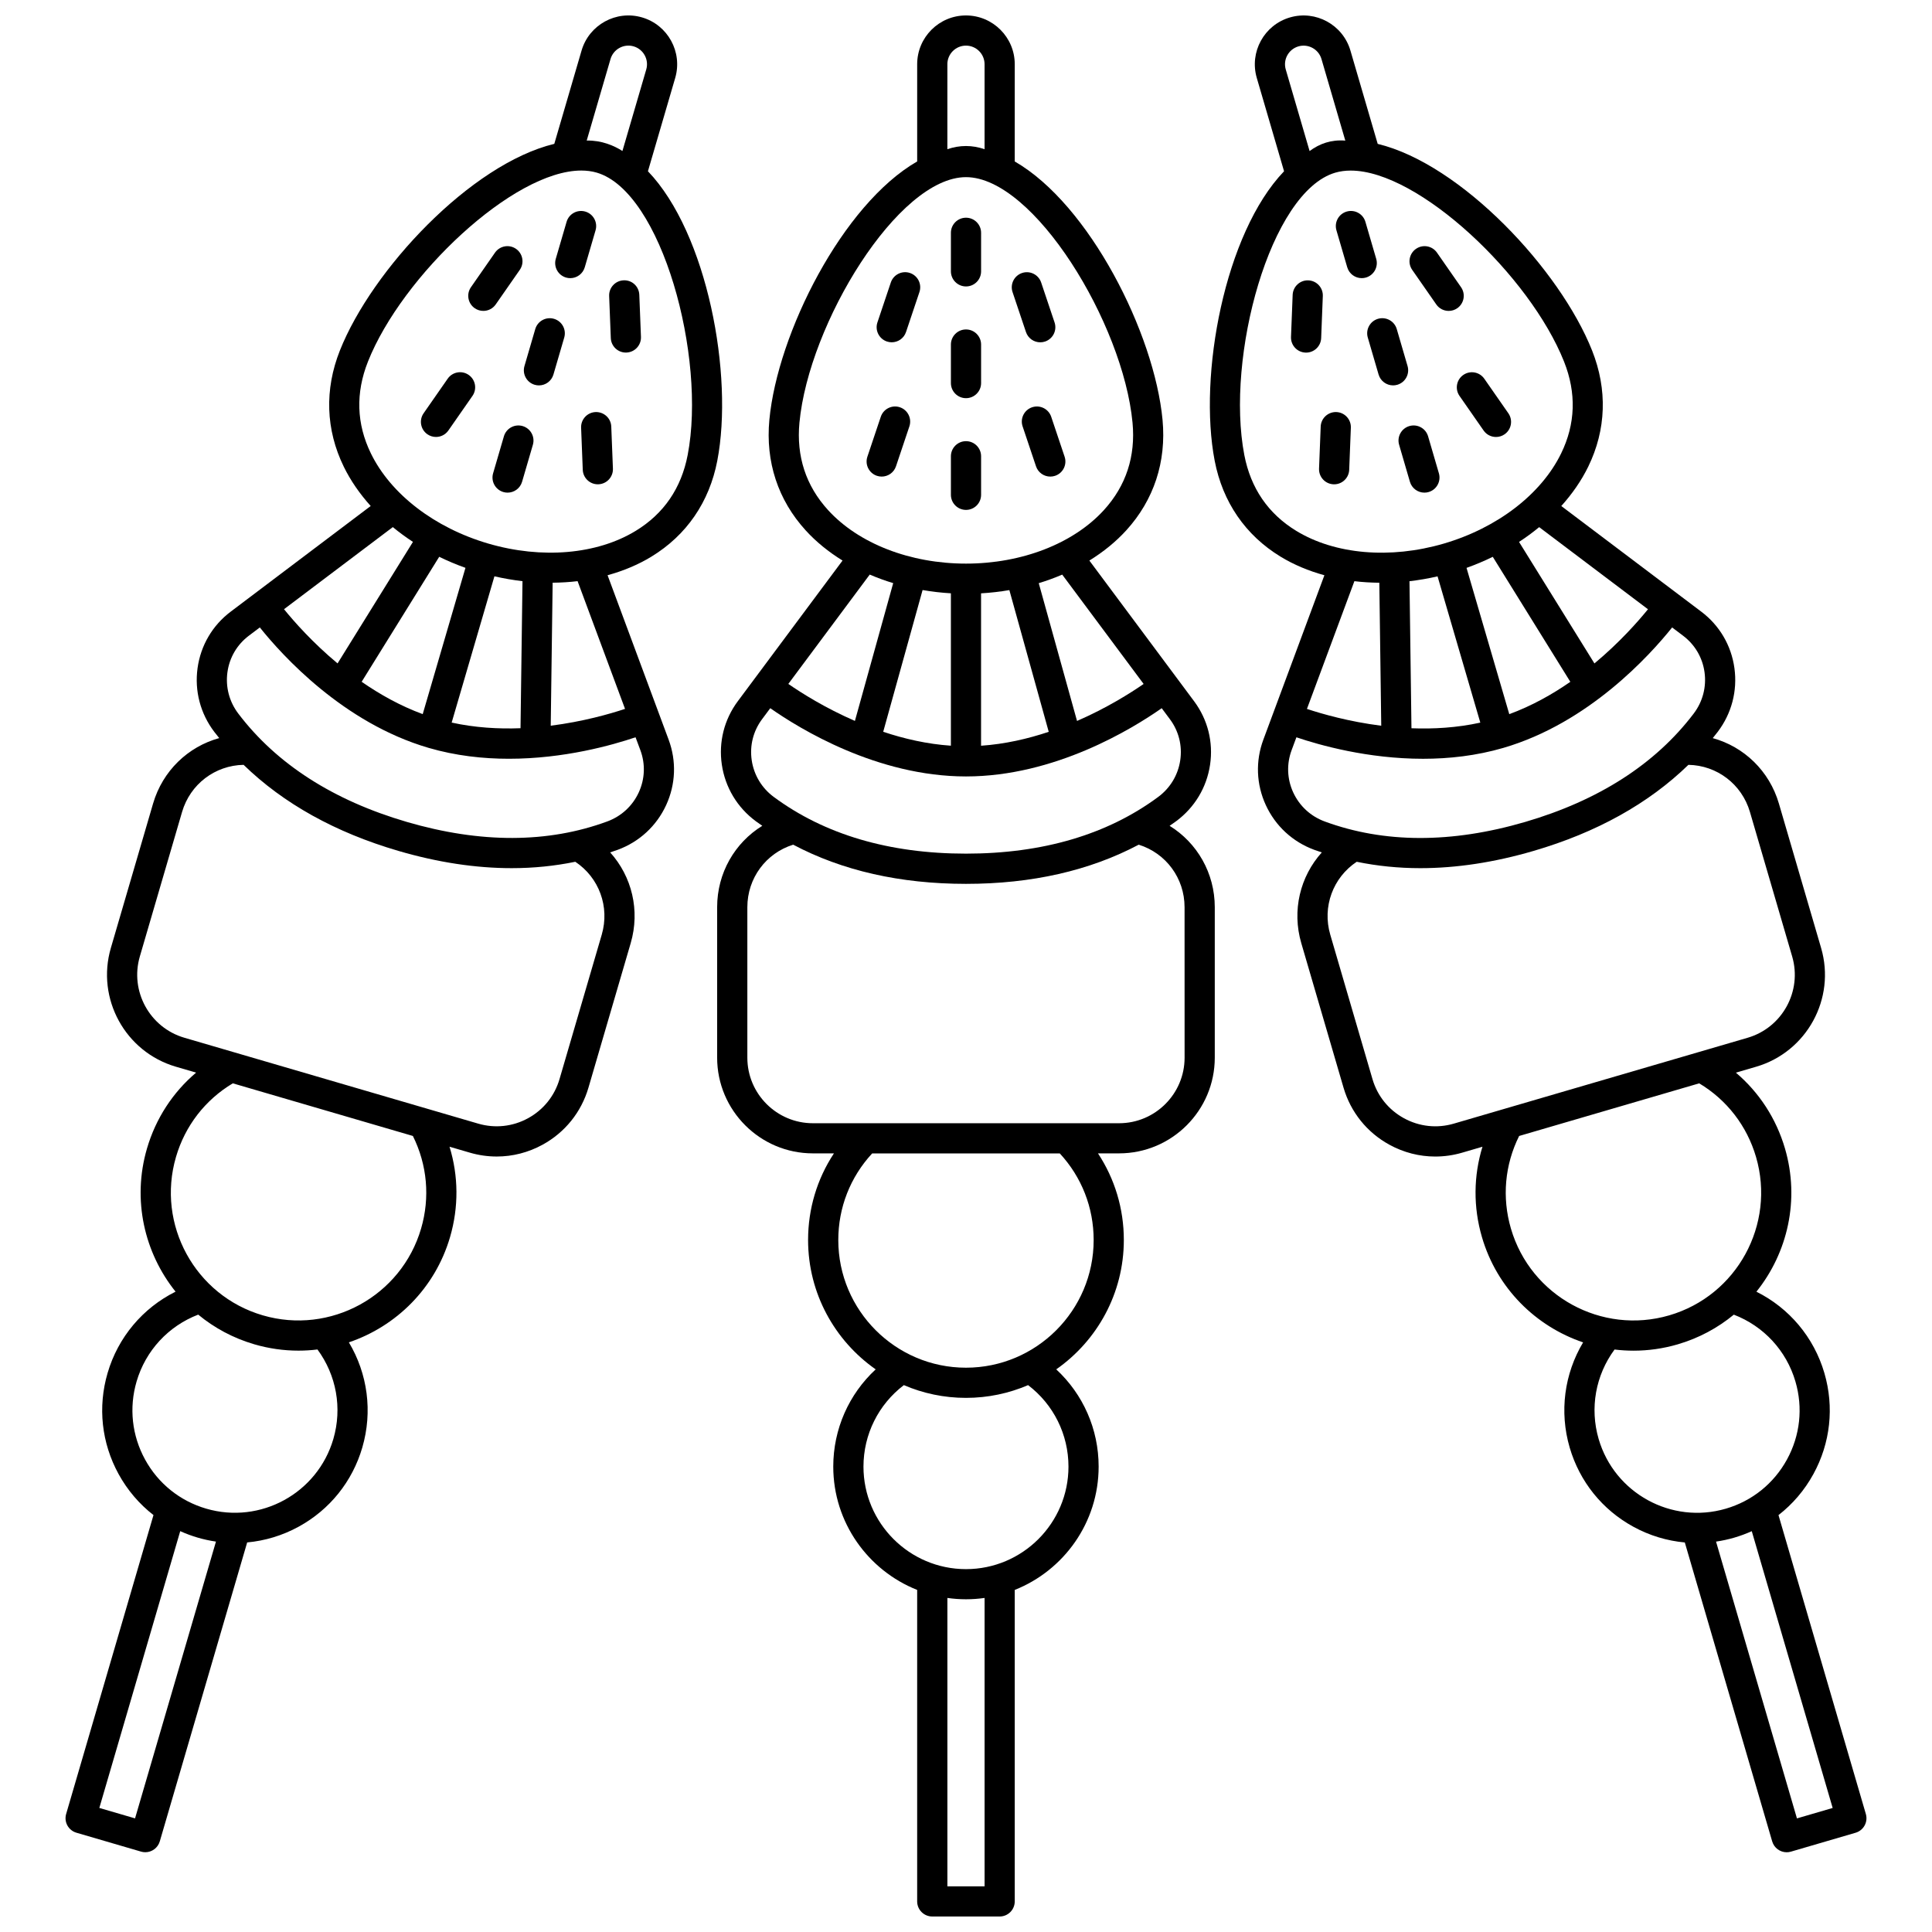 <?xml version="1.0" encoding="UTF-8"?>
<!-- Uploaded to: SVG Repo, www.svgrepo.com, Generator: SVG Repo Mixer Tools -->
<svg width="800px" height="800px" version="1.1" viewBox="144 144 512 512" xmlns="http://www.w3.org/2000/svg">
 <defs>
  <clipPath id="c">
   <path d="m334 148.09h132v503.81h-132z"/>
  </clipPath>
  <clipPath id="b">
   <path d="m464 148.09h175v486.91h-175z"/>
  </clipPath>
  <clipPath id="a">
   <path d="m161 148.09h175v486.91h-175z"/>
  </clipPath>
 </defs>
 <g clip-path="url(#c)">
  <path d="m453.96 362.85c0.578-0.402 1.16-0.797 1.723-1.215 4.914-3.637 8.109-8.957 9-14.984 0.887-5.988-0.617-11.957-4.231-16.812l-27.758-37.285c3.695-2.285 7.004-4.961 9.773-8 7.336-8.059 10.66-18.18 9.621-29.273-2.16-22.969-19.426-57.137-39.172-68.492l0.004-25.766c0-7.129-5.801-12.93-12.93-12.93s-12.93 5.801-12.93 12.93v25.762c-19.746 11.355-37.012 45.523-39.172 68.492-1.043 11.09 2.281 21.215 9.621 29.273 2.769 3.043 6.078 5.719 9.773 8l-27.758 37.285c-3.613 4.856-5.113 10.824-4.231 16.812 0.895 6.027 4.09 11.348 9 14.984 0.566 0.418 1.148 0.812 1.723 1.215-7.305 4.508-11.965 12.527-11.965 21.562v39.879c0 13.988 11.379 25.367 25.367 25.367h5.586c-4.457 6.758-6.852 14.66-6.852 22.953 0 14.176 7.094 26.719 17.914 34.289-7.121 6.594-11.242 15.852-11.242 25.762 0 14.824 9.227 27.523 22.234 32.688v82.547c0 2.207 1.789 4 4 4h17.859c2.207 0 4-1.789 4-4v-82.547c13.008-5.164 22.234-17.863 22.234-32.688 0-9.91-4.121-19.168-11.238-25.762 10.816-7.57 17.914-20.113 17.914-34.289 0-8.293-2.398-16.199-6.852-22.953h5.586c13.988 0 25.367-11.379 25.367-25.367v-39.879c-0.004-9.027-4.664-17.047-11.973-21.559zm-6.887-37.594c-3.504 2.422-9.75 6.367-17.648 9.805l-10.145-36.516c2.141-0.648 4.215-1.406 6.219-2.266zm-25.148 12.684c-5.551 1.859-11.617 3.254-17.934 3.688v-40.387c2.543-0.148 5.047-0.438 7.5-0.859zm-26.863-176.92c0-2.719 2.211-4.93 4.93-4.93s4.93 2.211 4.93 4.93v22.52c-3.285-1.125-6.574-1.125-9.859 0l0.004-22.52zm-31.633 118.14c-5.863-6.441-8.41-14.223-7.57-23.141 2.473-26.285 26.145-65.074 44.137-65.074s41.668 38.789 44.137 65.074c0.84 8.914-1.711 16.699-7.57 23.141-8.098 8.895-21.766 14.203-36.566 14.203s-28.469-5.309-36.566-14.203zm32.566 22.07v40.387c-6.312-0.43-12.383-1.828-17.934-3.688l10.434-37.562c2.453 0.426 4.957 0.715 7.5 0.863zm-21.508-4.961c2.004 0.859 4.078 1.617 6.219 2.266l-10.145 36.516c-7.898-3.434-14.148-7.383-17.648-9.805zm-31.273 49.203c-0.574-3.871 0.398-7.727 2.734-10.867l2.18-2.926c7.816 5.481 28.344 18.086 51.867 18.086s44.051-12.602 51.867-18.086l2.18 2.926c2.336 3.137 3.309 6.996 2.734 10.867-0.578 3.91-2.656 7.363-5.848 9.727-13.469 9.969-30.605 15.023-50.934 15.023s-37.465-5.055-50.934-15.023c-3.195-2.359-5.269-5.816-5.848-9.727zm61.711 298.43h-9.859v-76.43c1.613 0.227 3.258 0.352 4.93 0.352 1.676 0 3.32-0.125 4.93-0.352zm22.23-111.23c0 14.977-12.184 27.164-27.164 27.164-14.977 0-27.164-12.184-27.164-27.164 0-8.547 3.969-16.473 10.703-21.602 5.055 2.172 10.617 3.379 16.461 3.379 5.84 0 11.406-1.207 16.461-3.379 6.738 5.129 10.703 13.055 10.703 21.602zm-27.164-26.219c-18.656 0-33.836-15.18-33.836-33.836 0-8.598 3.18-16.688 8.98-22.953h49.715c5.801 6.266 8.98 14.355 8.98 22.953 0 18.66-15.18 33.836-33.84 33.836zm57.938-82.156c0 9.578-7.793 17.371-17.371 17.371h-81.133c-9.578 0-17.371-7.793-17.371-17.371v-39.879c0-7.695 4.93-14.32 12.145-16.57 13.012 6.887 28.355 10.383 45.789 10.383 17.438 0 32.777-3.496 45.789-10.383 7.219 2.254 12.145 8.875 12.145 16.57z"/>
 </g>
 <path d="m400 219.91c2.207 0 4-1.789 4-4v-10.215c0-2.207-1.789-4-4-4-2.207 0-4 1.789-4 4v10.215c0.004 2.207 1.793 4 4 4z"/>
 <path d="m400 249.52c2.207 0 4-1.789 4-4v-10.211c0-2.207-1.789-4-4-4-2.207 0-4 1.789-4 4v10.215c0.004 2.207 1.793 3.996 4 3.996z"/>
 <path d="m404 275.13v-10.215c0-2.207-1.789-4-4-4-2.207 0-4 1.789-4 4v10.215c0 2.207 1.789 4 4 4 2.211 0 4-1.789 4-4z"/>
 <path d="m385.14 216.34c-2.09-0.703-4.359 0.426-5.062 2.519l-3.551 10.582c-0.703 2.094 0.426 4.359 2.519 5.062 0.422 0.141 0.852 0.207 1.273 0.207 1.672 0 3.231-1.055 3.789-2.727l3.551-10.582c0.703-2.094-0.426-4.359-2.519-5.062z"/>
 <path d="m382.48 251.93c-2.094-0.703-4.359 0.426-5.062 2.519l-3.551 10.582c-0.703 2.094 0.426 4.359 2.519 5.062 0.422 0.141 0.852 0.207 1.273 0.207 1.672 0 3.231-1.055 3.789-2.727l3.551-10.582c0.699-2.094-0.43-4.359-2.519-5.062z"/>
 <path d="m415.89 231.99c0.562 1.672 2.117 2.727 3.789 2.727 0.422 0 0.852-0.066 1.273-0.207 2.094-0.703 3.223-2.969 2.519-5.062l-3.551-10.582c-0.703-2.094-2.969-3.223-5.062-2.519s-3.223 2.969-2.519 5.062z"/>
 <path d="m417.52 251.93c-2.094 0.703-3.223 2.969-2.519 5.062l3.551 10.582c0.562 1.672 2.117 2.727 3.789 2.727 0.422 0 0.852-0.066 1.273-0.207 2.094-0.703 3.223-2.969 2.519-5.062l-3.551-10.582c-0.703-2.094-2.969-3.219-5.062-2.519z"/>
 <g clip-path="url(#b)">
  <path d="m638.47 624.73-23.152-79.211c3.75-2.914 6.906-6.586 9.254-10.879 4.512-8.238 5.543-17.738 2.91-26.754-2.781-9.512-9.332-17.242-18.016-21.574 8.262-10.301 11.551-24.328 7.574-37.938-2.328-7.961-6.844-14.875-13.016-20.109l5.359-1.566c13.426-3.922 21.156-18.039 17.23-31.465l-11.188-38.281c-2.531-8.668-9.258-15.066-17.531-17.344 0.438-0.547 0.887-1.09 1.309-1.648 3.695-4.867 5.269-10.875 4.434-16.91-0.828-5.996-3.945-11.305-8.777-14.949l-37.105-28c2.906-3.231 5.332-6.727 7.137-10.422 4.781-9.793 5.137-20.441 1.023-30.797-8.52-21.441-34.672-49.391-56.812-54.754l-7.227-24.727c-2-6.84-9.191-10.785-16.035-8.781-6.844 2-10.781 9.195-8.781 16.035l7.227 24.73c-15.766 16.441-22.754 54.078-18.383 76.73 2.109 10.938 8.145 19.723 17.445 25.398 3.512 2.144 7.441 3.777 11.629 4.934l-16.184 43.582c-2.106 5.672-1.875 11.824 0.656 17.324 2.547 5.535 7.109 9.746 12.844 11.859 0.66 0.242 1.328 0.457 1.996 0.684-5.746 6.379-7.969 15.383-5.434 24.055l11.188 38.281c1.898 6.504 6.223 11.879 12.164 15.133 3.789 2.074 7.945 3.129 12.148 3.129 2.391 0 4.797-0.34 7.152-1.031l5.359-1.566c-2.379 7.734-2.465 15.996-0.137 23.953 3.977 13.605 14.301 23.66 26.809 27.895-4.981 8.328-6.336 18.367-3.559 27.875 2.637 9.016 8.621 16.465 16.859 20.973 4.289 2.352 8.926 3.738 13.652 4.176l23.156 79.219c0.512 1.746 2.106 2.879 3.836 2.879 0.371 0 0.75-0.051 1.125-0.16l17.141-5.012c1.02-0.297 1.875-0.988 2.387-1.918 0.512-0.934 0.633-2.027 0.332-3.047zm-57.738-319.27c-2.684 3.305-7.574 8.848-14.191 14.359l-19.98-32.203c1.875-1.223 3.652-2.531 5.336-3.918zm-48.086-10.965c2.398-0.855 4.719-1.836 6.957-2.93l20.551 33.125c-4.805 3.34-10.238 6.383-16.18 8.57zm3.652 41.008c-6.18 1.359-12.398 1.719-18.246 1.492l-0.523-38.969c2.473-0.285 4.957-0.715 7.438-1.285zm-48.211-179.21c2.613-0.758 5.356 0.742 6.117 3.352l6.316 21.617c-3.754-0.301-6.816 0.812-9.465 2.766l-6.316-21.613c-0.766-2.613 0.734-5.356 3.348-6.121zm-0.57 128.39c-7.434-4.535-12.062-11.293-13.758-20.086-5.004-25.926 6.84-69.793 24.109-74.84 1.277-0.371 2.644-0.551 4.086-0.551 18.027 0 47.508 27.91 56.535 50.629 3.309 8.324 3.043 16.512-0.777 24.336-5.277 10.809-16.906 19.738-31.109 23.891-14.207 4.148-28.82 2.887-39.086-3.379zm15.41 13.336c2.164 0.262 4.375 0.391 6.609 0.414l0.508 37.895c-8.543-1.082-15.648-3.117-19.691-4.457zm-16.211 55.984c-1.637-3.555-1.785-7.527-0.426-11.195l1.27-3.418c6.164 2.09 18.91 5.695 33.559 5.695 6.848 0 14.109-0.789 21.301-2.891 22.578-6.598 38.746-24.457 44.711-31.91l2.914 2.199c3.121 2.356 5.137 5.785 5.672 9.66 0.543 3.918-0.48 7.816-2.883 10.977-10.133 13.348-25.16 23.008-44.672 28.711-19.512 5.703-37.379 5.66-53.105-0.133-3.723-1.371-6.684-4.102-8.34-7.695zm42.551 87.773c-4.453 1.305-9.148 0.793-13.219-1.438-4.07-2.231-7.027-5.91-8.328-10.363l-11.188-38.281c-2.16-7.383 0.715-15.125 7.008-19.312 5.438 1.117 11.055 1.691 16.844 1.691 9.566 0 19.598-1.523 30.023-4.57 16.738-4.891 30.48-12.551 41.039-22.812 7.559 0.137 14.148 5.113 16.309 12.5l11.188 38.281c2.688 9.195-2.606 18.859-11.801 21.547zm15.145 27.82c-2.41-8.25-1.633-16.906 2.176-24.551l47.719-13.949c7.324 4.387 12.645 11.262 15.059 19.512 5.234 17.906-5.078 36.734-22.984 41.969-17.91 5.238-36.734-5.07-41.969-22.98zm23.25 55.77c-2.398-8.203-0.812-16.918 4.211-23.73 1.66 0.203 3.34 0.309 5.035 0.309 3.875 0 7.812-0.543 11.719-1.684 5.606-1.641 10.609-4.359 14.852-7.863 7.902 3.035 13.934 9.523 16.332 17.73 2.035 6.965 1.238 14.305-2.25 20.668-3.484 6.363-9.238 10.988-16.203 13.023-14.375 4.203-29.492-4.078-33.695-18.453zm52.547 100.53-21.441-73.352c1.621-0.238 3.234-0.586 4.832-1.051 1.598-0.469 3.144-1.043 4.637-1.715l21.438 73.352z"/>
 </g>
 <path d="m508.71 212.59-2.863-9.805c-0.621-2.121-2.84-3.336-4.961-2.719-2.121 0.621-3.336 2.84-2.719 4.961l2.863 9.805c0.512 1.746 2.106 2.879 3.836 2.879 0.371 0 0.75-0.051 1.125-0.16 2.121-0.621 3.336-2.84 2.719-4.961z"/>
 <path d="m514.3 245.97c2.121-0.621 3.336-2.84 2.719-4.961l-2.863-9.805c-0.621-2.121-2.84-3.332-4.961-2.719-2.121 0.621-3.336 2.84-2.719 4.961l2.863 9.805c0.512 1.746 2.106 2.879 3.836 2.879 0.371 0 0.75-0.051 1.125-0.16z"/>
 <path d="m514.78 261.87 2.863 9.805c0.512 1.746 2.106 2.879 3.836 2.879 0.371 0 0.75-0.051 1.125-0.16 2.121-0.621 3.336-2.84 2.719-4.961l-2.863-9.805c-0.621-2.121-2.84-3.336-4.961-2.719-2.121 0.621-3.34 2.84-2.719 4.961z"/>
 <path d="m494.56 222.45c0.086-2.207-1.633-4.066-3.84-4.152-2.176-0.094-4.062 1.629-4.152 3.84l-0.438 11.152c-0.086 2.207 1.633 4.066 3.84 4.152 0.055 0.004 0.105 0.004 0.16 0.004 2.137 0 3.906-1.688 3.992-3.84z"/>
 <path d="m498.15 253.2c-2.199-0.078-4.066 1.633-4.152 3.84l-0.438 11.152c-0.086 2.207 1.633 4.066 3.84 4.152 0.055 0.004 0.105 0.004 0.16 0.004 2.137 0 3.906-1.688 3.992-3.84l0.438-11.152c0.086-2.211-1.633-4.07-3.84-4.156z"/>
 <path d="m524.63 224.68c0.777 1.117 2.019 1.715 3.285 1.715 0.789 0 1.586-0.23 2.281-0.715 1.812-1.262 2.258-3.754 0.996-5.566l-6.379-9.164c-1.262-1.812-3.754-2.262-5.566-0.996-1.812 1.262-2.258 3.754-0.996 5.566z"/>
 <path d="m530.79 248.93 6.379 9.16c0.777 1.117 2.019 1.715 3.285 1.715 0.789 0 1.586-0.23 2.281-0.715 1.812-1.262 2.258-3.754 0.996-5.566l-6.379-9.16c-1.262-1.812-3.754-2.258-5.566-0.996s-2.258 3.754-0.996 5.562z"/>
 <g clip-path="url(#a)">
  <path d="m315.71 189.38 7.227-24.73c2-6.844-1.941-14.035-8.781-16.035-6.844-2.004-14.035 1.938-16.035 8.781l-7.227 24.727c-22.137 5.359-48.301 33.312-56.816 54.754-4.113 10.355-3.758 21.004 1.023 30.797 1.805 3.699 4.231 7.191 7.137 10.422l-37.105 28c-4.832 3.644-7.945 8.953-8.777 14.949-0.836 6.035 0.738 12.043 4.434 16.91 0.426 0.559 0.871 1.098 1.309 1.645-8.27 2.277-14.996 8.676-17.531 17.344l-11.191 38.281c-3.922 13.426 3.809 27.543 17.234 31.465l5.359 1.566c-6.172 5.234-10.691 12.148-13.02 20.109-3.977 13.605-0.688 27.637 7.574 37.938-8.684 4.332-15.238 12.062-18.016 21.574-2.637 9.016-1.602 18.516 2.91 26.754 2.352 4.293 5.504 7.965 9.254 10.879l-23.145 79.215c-0.297 1.02-0.18 2.113 0.328 3.043 0.512 0.93 1.367 1.621 2.387 1.918l17.141 5.012c0.375 0.109 0.75 0.16 1.125 0.16 1.73 0 3.324-1.133 3.836-2.879l23.156-79.219c4.727-0.438 9.363-1.824 13.652-4.176 8.238-4.512 14.223-11.961 16.859-20.973 2.777-9.508 1.422-19.551-3.559-27.875 12.508-4.231 22.832-14.285 26.812-27.891 2.324-7.961 2.242-16.219-0.137-23.953l5.359 1.566c2.359 0.691 4.762 1.031 7.152 1.031 4.203 0 8.359-1.055 12.148-3.129 5.941-3.254 10.266-8.629 12.164-15.133l11.188-38.281c2.535-8.672 0.312-17.676-5.438-24.055 0.664-0.227 1.336-0.441 1.996-0.684 5.734-2.109 10.297-6.324 12.844-11.859 2.527-5.496 2.762-11.648 0.656-17.324l-16.184-43.582c4.188-1.156 8.117-2.789 11.629-4.934 9.301-5.676 15.336-14.457 17.445-25.398 4.371-22.656-2.613-60.293-18.379-76.73zm-9.914-29.742c0.766-2.609 3.512-4.113 6.117-3.352 2.609 0.762 4.113 3.508 3.352 6.117l-6.316 21.613c-2.219-1.426-5.531-2.848-9.465-2.766zm-57.695 124.05c1.684 1.387 3.461 2.695 5.336 3.918l-19.98 32.203c-6.617-5.512-11.508-11.055-14.191-14.363zm7.922 49.562c-5.938-2.184-11.371-5.231-16.18-8.57l20.551-33.125c2.234 1.094 4.559 2.074 6.957 2.93zm19.004-36.52c2.481 0.57 4.965 1 7.438 1.285l-0.523 38.969c-5.848 0.227-12.066-0.133-18.246-1.492zm-95.238 329.16-9.465-2.766 21.438-73.352c1.492 0.672 3.039 1.25 4.637 1.715 1.598 0.469 3.211 0.816 4.832 1.051zm52.547-100.53c-4.203 14.375-19.32 22.652-33.691 18.449-6.965-2.035-12.719-6.66-16.203-13.023s-4.285-13.703-2.246-20.668c2.398-8.203 8.43-14.695 16.332-17.73 4.242 3.504 9.246 6.223 14.852 7.863 3.902 1.141 7.84 1.684 11.719 1.684 1.691 0 3.375-0.105 5.035-0.309 5.016 6.816 6.602 15.531 4.203 23.734zm23.254-55.77c-5.234 17.906-24.062 28.219-41.969 22.984s-28.219-24.062-22.984-41.969c2.41-8.254 7.731-15.125 15.059-19.512l47.719 13.949c3.805 7.641 4.586 16.297 2.176 24.547zm47.879-77.898-11.191 38.281c-1.301 4.453-4.258 8.133-8.328 10.363-4.07 2.231-8.766 2.738-13.219 1.438l-77.871-22.762c-9.195-2.688-14.488-12.352-11.801-21.547l11.188-38.281c2.16-7.387 8.75-12.352 16.309-12.496 10.559 10.262 24.301 17.922 41.039 22.812 10.426 3.047 20.453 4.57 30.023 4.57 5.789 0 11.406-0.574 16.844-1.691 6.293 4.188 9.164 11.93 7.008 19.312zm10.234-48.891c1.363 3.668 1.211 7.644-0.426 11.195-1.652 3.59-4.617 6.324-8.344 7.695-15.723 5.793-33.59 5.832-53.105 0.133-19.512-5.703-34.543-15.363-44.672-28.711-2.402-3.164-3.426-7.062-2.883-10.98 0.535-3.875 2.551-7.305 5.672-9.66l2.91-2.195c5.965 7.453 22.133 25.312 44.711 31.91 7.191 2.102 14.453 2.891 21.301 2.891 14.645 0 27.395-3.606 33.559-5.695zm-4.062-10.938c-4.043 1.34-11.148 3.375-19.691 4.457l0.508-37.895c2.234-0.023 4.449-0.152 6.609-0.414zm16.598-67.273c-1.695 8.793-6.324 15.551-13.758 20.086-10.266 6.266-24.879 7.527-39.082 3.375-14.203-4.152-25.836-13.082-31.109-23.891-3.82-7.824-4.082-16.016-0.777-24.336 9.023-22.723 38.508-50.629 56.535-50.629 1.438 0 2.809 0.18 4.086 0.551 17.266 5.047 29.109 48.918 24.105 74.844z"/>
 </g>
 <path d="m301.83 205.03c0.617-2.121-0.598-4.34-2.719-4.961-2.121-0.617-4.34 0.598-4.961 2.719l-2.863 9.805c-0.617 2.121 0.598 4.34 2.719 4.961 0.375 0.109 0.75 0.16 1.125 0.16 1.73 0 3.324-1.133 3.836-2.879z"/>
 <path d="m290.81 228.49c-2.117-0.617-4.34 0.598-4.961 2.719l-2.863 9.805c-0.617 2.121 0.598 4.34 2.719 4.961 0.375 0.109 0.75 0.16 1.125 0.16 1.73 0 3.324-1.133 3.836-2.879l2.863-9.805c0.617-2.121-0.598-4.34-2.719-4.961z"/>
 <path d="m282.5 256.91c-2.117-0.617-4.34 0.598-4.961 2.719l-2.863 9.805c-0.617 2.121 0.598 4.34 2.719 4.961 0.375 0.109 0.75 0.16 1.125 0.16 1.73 0 3.324-1.133 3.836-2.879l2.863-9.805c0.617-2.121-0.602-4.34-2.719-4.961z"/>
 <path d="m309.27 218.29c-2.207 0.086-3.926 1.945-3.84 4.152l0.438 11.152c0.086 2.152 1.855 3.84 3.992 3.84 0.055 0 0.105 0 0.16-0.004 2.207-0.086 3.926-1.945 3.84-4.152l-0.438-11.152c-0.086-2.203-1.91-3.938-4.152-3.836z"/>
 <path d="m301.84 253.2c-2.207 0.086-3.926 1.945-3.84 4.152l0.438 11.152c0.086 2.152 1.855 3.84 3.992 3.84 0.055 0 0.105 0 0.16-0.004 2.207-0.086 3.926-1.945 3.84-4.152l-0.438-11.152c-0.086-2.207-1.938-3.902-4.152-3.836z"/>
 <path d="m275.37 224.68 6.379-9.164c1.262-1.812 0.816-4.305-0.996-5.566s-4.305-0.812-5.566 0.996l-6.379 9.164c-1.262 1.812-0.816 4.305 0.996 5.566 0.695 0.484 1.492 0.715 2.281 0.715 1.262 0.004 2.508-0.594 3.285-1.711z"/>
 <path d="m268.21 243.36c-1.812-1.262-4.305-0.816-5.566 0.996l-6.379 9.16c-1.262 1.812-0.816 4.305 0.996 5.566 0.695 0.484 1.492 0.715 2.281 0.715 1.266 0 2.508-0.598 3.285-1.715l6.379-9.16c1.262-1.809 0.816-4.301-0.996-5.562z"/>
</svg>
